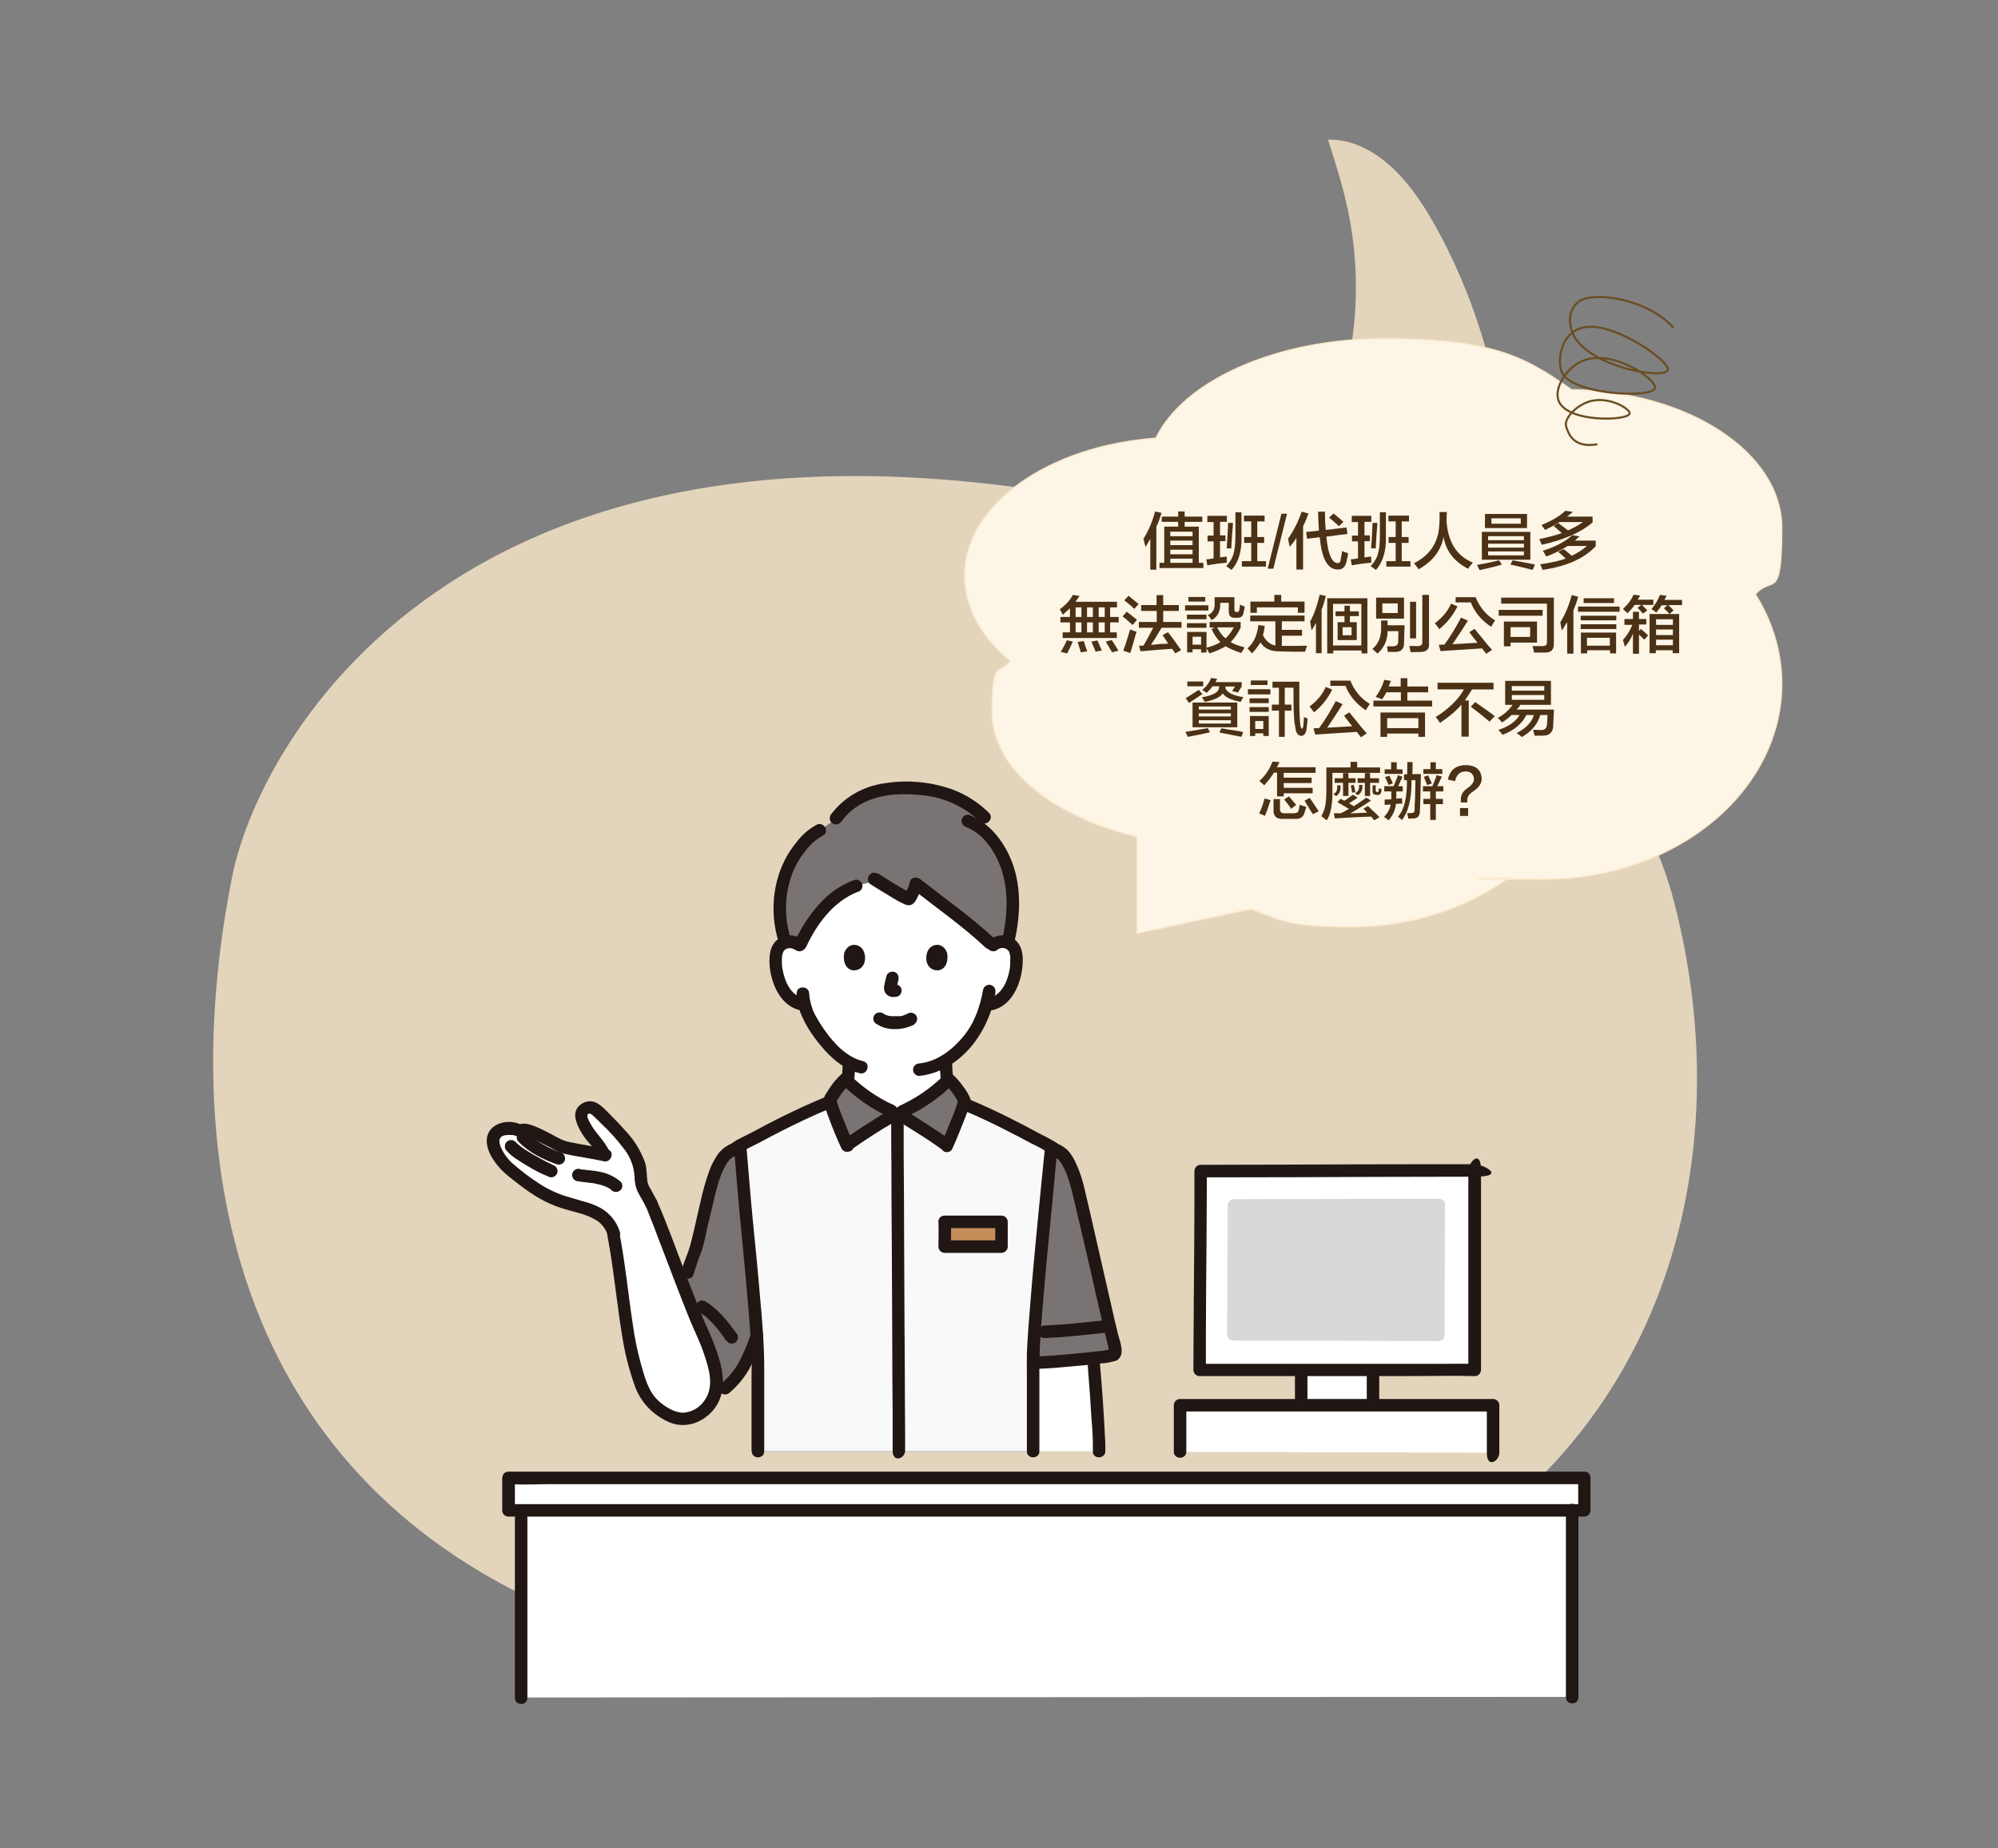 <?xml version="1.0" encoding="UTF-8"?>
<svg xmlns="http://www.w3.org/2000/svg" version="1.1" viewBox="0 0 960 888">
  <rect x="0" y="0" width="960" height="888" fill="#808080" stroke="none"/>
  <defs>
    <style>
      .cls-1 {
        fill: #f9f9fa;
      }

      .cls-2 {
        mix-blend-mode: multiply;
        opacity: .8;
      }

      .cls-3 {
        fill: #fbe8ca;
      }

      .cls-4 {
        isolation: isolate;
      }

      .cls-5 {
        fill: #d8d8d8;
      }

      .cls-6 {
        fill: #fdf5e6;
        stroke: #fbe8ca;
        stroke-miterlimit: 10;
        stroke-width: .6px;
      }

      .cls-7 {
        fill: none;
        stroke: #6a4e22;
        stroke-linecap: round;
        stroke-linejoin: round;
      }

      .cls-8 {
        fill: #fff;
      }

      .cls-9 {
        fill: #797473;
      }

      .cls-10 {
        fill: #9cbddc;
      }

      .cls-11 {
        fill: #4b3115;
      }

      .cls-12 {
        fill: #201614;
      }

      .cls-13 {
        fill: #c38e59;
      }
    </style>
  </defs>
  <!-- Generator: Adobe Illustrator 28.6.0, SVG Export Plug-In . SVG Version: 1.2.0 Build 709)  -->
  <g>
    <g id="_圖層_1" data-name="圖層_1">
      <g class="cls-4">
        <g id="_圖層_1-2" data-name="_圖層_1">
          <g class="cls-2">
            <path class="cls-3" d="M250.5,765.9c113.3,56.5,277.7,61.4,408.7,0,143.4-67.2,176.9-210.4,145.2-332.5-13.2-50.9-48.7-95.7-87.5-118.7,4.8-19.3,7.6-39.5,8.1-59.7,1.4-50.3-10.9-100.8-33.2-142.5-6.3-11.8-13.5-23.1-22.5-31.6s-20-14.2-31.2-13.8c3.5,11.1,7.1,22.2,9.5,33.7,8.5,39.8,3.1,84.8-16.9,117.2-10.4,16.9-24.9,29.8-40.9,36.8C234.8,159.5,125.7,350.6,111.6,420.9c-25,124.8-5.2,273.1,138.9,345h0Z"/>
          </g>
          <path class="cls-8" d="M755.4,815.4c0-4.1,0-82.4,0-89.9h6c0-4.1,0-8.7,0-15.7-7.4,0-519.6,0-516.9,0,0,7,0,11.5,0,15.6h5.9c0,2.3,0,3.8,0,3.8,0,7.1,0,82.2,0,86.3l505-.3h0Z"/>
          <path class="cls-8" d="M567,697.5v-22.3c19.3,0,136.6-.2,150.4-.2,0,1.3,0,17.8,0,22.9l-150.4-.4Z"/>
          <path class="cls-8" d="M659.7,658.9v16.3h-34.6v-16.5"/>
          <path class="cls-8" d="M576.8,562.6c0,14-.5,82.7-.5,95.6,23.6,0,131,0,132.2,0,0-15.8,0-87.5,0-95.9-8.7,0-130.9.3-131.7.3h0Z"/>
          <path class="cls-12" d="M705.5,562.3v13.5c0,15.2,0,30.3,0,45.5s0,24.6,0,36.9l3-3c-4.7-.1-9.4,0-14,0h-118.1l3,3c0-5.1,0-10.3,0-15.4,0-15.2.2-30.3.3-45.5,0-11.6.2-23.1.2-34.7l-3,3c5.2,0,10.4,0,15.5,0,22.6,0,45.2-.1,67.8-.2,16.1,0,32.2-.1,48.3-.1s3.9-6,0-6c-6.5,0-13.1,0-19.6,0-23.1,0-46.3.1-69.4.2-14.2,0-28.4.1-42.6.1-1.7,0-3,1.4-3,3,0,5.3,0,10.7,0,16,0,15.2-.2,30.5-.3,45.7,0,11.3-.2,22.5-.2,33.8,0,1.7,1.4,3,3,3h25.6c22.6,0,45.2,0,67.8,0s25.9-.3,38.8,0c1.7,0,3-1.4,3-3,0-5.8,0-11.5,0-17.3v-47c0-10.5,0-21.1,0-31.6s-6-3.9-6,0h0Z"/>
          <path class="cls-5" d="M694.4,578.9c0-1.7-1.3-3-3-3-15.7,0-83.4.2-98.5.2-1.7,0-3,1.3-3,3,0,11.9-.3,48.8-.3,61.9h0c0,1.7,1.3,3,3,3,18.8,0,83.7.2,98.5.3h0c1.7,0,3-1.3,3-3,0-13.2.2-50.8.2-62.4h0Z"/>
          <path class="cls-12" d="M247.4,815.7c0,3.9,6,3.9,6,0v-55.2c0-10.4,0-20.7,0-31.1,0-3.9-6-3.9-6,0,0,4.4,0,8.7,0,13.1v44.3c0,9.7,0,19.3,0,29h0Z"/>
          <path class="cls-12" d="M758.3,709.9c0,5.2,0,10.4,0,15.7l3-3H244.4l3,3c0-5.2,0-10.4,0-15.6,0-1.7-1.4-3-3-3h0v6c.3,0,.6,0,.8,0,6.6.4,13.3,0,19.9,0h480.6c5.2,0,10.4,0,15.6,0,3.9,0,3.9-6,0-6h-503.3c-4.6,0-9.1,0-13.7,0-3.9,0-3.9,6,0,6h0l-3-3c0,5.2,0,10.4,0,15.6,0,1.7,1.4,3,3,3h501.6c5.1,0,10.2,0,15.3,0,1.7,0,3-1.4,3-3,0-5.2,0-10.4,0-15.7,0-3.9-6-3.9-6,0h0Z"/>
          <path class="cls-12" d="M720.4,698c0-7.6,0-15.2,0-22.9,0-1.7-1.4-3-3-3-7.3,0-14.7,0-22,0-24.3,0-48.5,0-72.8,0-18.5,0-37,0-55.6,0-1.7,0-3,1.4-3,3v22.3c0,3.9,6,3.9,6,0v-22.3l-3,3c8.3,0,16.6,0,24.9,0,24.6,0,49.3,0,73.9,0,17.2,0,34.4,0,51.6,0l-3-3c0,7.6,0,15.2,0,22.9s6,3.9,6,0h0Z"/>
          <path class="cls-12" d="M659.7,655.9c-1.7,0-3,1.3-3,3v15.3c0,1.7,1.3,3,3,3s3-1.3,3-3v-15.3c0-1.7-1.3-3-3-3Z"/>
          <path class="cls-12" d="M625.2,655.7c-1.7,0-3,1.3-3,3v15.5c0,1.7,1.3,3,3,3s3-1.3,3-3v-15.5c0-1.7-1.3-3-3-3Z"/>
          <path class="cls-12" d="M752.4,815.4c0,3.9,6,3.9,6,0v-57.6c0-10.8,0-21.6,0-32.4,0-3.9-6-3.9-6,0,0,4.5,0,9,0,13.4v46.3c0,10.1,0,20.2,0,30.3h0Z"/>
          <path class="cls-8" d="M477.2,451.3c0,.9,0,1.8,0,2.8,1.5-1.3,3.5-1.9,5.5-1.6,2,.3,3.7,1.4,4.7,3.1.6,1.2.9,2.4,1,3.7.4,5.1-.6,10.2-2.8,14.7-1.1,2.3-2.6,4.3-4.6,6-1.6,1.3-3.5,2.1-5.4,2.5l-1.8.3c-1.7,6.4-4.8,12.4-9,17.6-2.9,3.6-6.4,6.7-10.3,9.1,0,3.9.4,7.8.8,11.7,1.5,3.3,3.8,6.2,6.6,8.5,6.7,5.5-2.9,20.5-30.6,20.5s-34-15.7-31-20.4c2.2-3.5,4.2-7.2,6.1-10.9l1.1-2.2c.2-2.2.3-4.5.3-6.4-10.4-6-18.5-19.7-20-23.8-.2-.8-.7-2.2-1.2-3.8h-.9c-2-.5-3.9-1.3-5.4-2.6-1.9-1.6-3.5-3.7-4.6-6-2.3-4.5-3.2-9.6-2.8-14.7,0-1.3.4-2.6,1-3.7,1-1.7,2.8-2.9,4.7-3.1,2-.3,4,.3,5.5,1.6,0,0-1.6-38.1,45.8-38.1s41.4,15.2,45.4,26.4c1,2.9,1.7,5.9,1.9,9h0Z"/>
          <path class="cls-9" d="M400.1,432.2c3.3-2.9,7.2-5.1,11.3-6.6l9.6-2.5c6.1,3.8,14.9,9.3,15.7,9,.6-.2,3.1-6.5,3.2-7.3,11.8,9.3,23.5,16.9,36.9,29.7,1.5-1.6,3.8-2.3,5.9-2,.5,0,1.1.2,1.6.5h0c3.6-14.9,2.7-27.4-.3-36.2-2.5-7.3-7.9-15.6-14.8-20l3.8-3.8c-11.7-11.8-27-14.5-40.4-14-14.2.4-24.3,5.2-31,14.4l-7.8,5.6c-5.4,2.5-13.1,11.5-16.1,20-4.4,12.2-3.9,25-.4,33.9.4-.1.8-.2,1.2-.3,2.1-.3,4.2.4,5.8,1.9,2.1-4.8,4.8-9.4,8-13.6,2.3-3.1,4.9-5.9,7.8-8.5h0Z"/>
          <path class="cls-12" d="M382,456.2c1.2,1.1,3.1,1.1,4.2,0,1.2-1.2,1.2-3.1,0-4.3-3.5-3.1-8.7-3.4-12.5-.6-3.9,2.9-4.2,8.1-3.9,12.6.7,8.8,5.4,19.7,15,21.5,1.6.4,3.2-.5,3.7-2.1.4-1.6-.5-3.2-2.1-3.7-6.4-1.1-9.3-8-10.4-13.8-.3-1.6-.4-3.2-.3-4.8-.1-1.4.2-2.8.8-4,0,0,0,0,0-.1,1.3-1.6,3.7-1.9,5.4-.6h0Z"/>
          <path class="cls-12" d="M382.7,477.3c.3,8,4.2,15.1,8.8,21.4,5.4,7.3,12.5,14.7,21.6,16.9,3.8.9,5.4-4.9,1.6-5.8-7.7-1.8-13.8-8.3-18.2-14.5-1.9-2.6-3.6-5.4-5.1-8.2-.2-.5-.5-1-.7-1.5.3.8,0,.2,0,0-.1-.4-.3-.8-.4-1.2-.8-2.3-1.4-4.7-1.5-7.1-.1-3.9-6.2-3.9-6,0h0Z"/>
          <path class="cls-12" d="M475.1,451.9c-1.2,1.2-1.2,3.1,0,4.3,1.2,1.1,3.1,1.1,4.2,0,.1,0,.2-.1.3-.2,1.8-1.1,4.1-.6,5.2,1.1.5,1.3.8,2.7.6,4.1,0,1.5,0,3.1-.3,4.6-1,5.8-4,12.6-10.4,13.8-1.6.5-2.5,2.1-2.1,3.7.5,1.6,2.1,2.5,3.7,2.1,9.7-1.7,14.3-12.7,15-21.5.4-4.5,0-9.7-3.9-12.6-3.8-2.8-9-2.5-12.5.6h0Z"/>
          <path class="cls-12" d="M478.2,476.9c.4-1.6-.5-3.2-2.1-3.7-1.6-.4-3.2.5-3.7,2.1-1.4,8.1-4.2,16.2-9.5,22.6-5.4,6.5-12.6,12.1-21.2,13-1.6,0-3,1.4-3,3,0,1.7,1.4,3,3,3,10.1-1.1,18.6-6.6,25.1-14.3,6-7.4,10-16.3,11.5-25.8h0Z"/>
          <path class="cls-12" d="M395.4,401.4c3.5-1.7.4-6.9-3-5.2-3.9,2.1-7.3,5.1-9.9,8.7-3.4,4.1-6,8.8-7.8,13.8-3.8,10.7-4,22.3-.8,33.1,1.2,3.7,7,2.1,5.8-1.6-2.9-9.6-2.7-19.8.5-29.2,1.5-4.4,3.8-8.5,6.7-12.1,2.3-3.1,5.2-5.7,8.5-7.5h0Z"/>
          <path class="cls-12" d="M465.8,391.5c-1.6-.4-3.2.5-3.7,2.1-.4,1.6.5,3.2,2.1,3.7,8.9,3.4,15,13.3,17.5,22.1,3,10.6,2.2,22-.3,32.5-.9,3.8,4.9,5.4,5.8,1.6,2.8-11.9,3.7-24.8,0-36.6-3.3-10.6-10.8-21.3-21.5-25.4h0Z"/>
          <path class="cls-12" d="M399.1,391.6c-.8,1.4-.4,3.3,1.1,4.1,1.4.8,3.2.3,4.1-1.1,2.9-3.9,6.7-7.1,11.1-9.2,8.6-4.2,19.1-4.4,28.4-3.3,10.2,1.1,19.8,5.6,27.1,12.7,2.8,2.7,7-1.5,4.3-4.3-4.9-4.8-10.7-8.6-17.2-11.1-10.5-3.8-21.9-4.9-33-3.1-10.3,1.4-19.7,6.8-25.9,15.2h0Z"/>
          <path class="cls-12" d="M421.4,419.7c-3.3-2-6.3,3.2-3,5.2,3.1,1.9,6.2,3.9,9.3,5.7,2.3,1.5,4.8,2.9,7.4,4,2.6,1,4.2-.5,5.3-2.7,1.1-2,2-4.2,2.5-6.5l-5,1.3c12,9.4,24.5,18.1,35.6,28.5,2.8,2.6,7.1-1.6,4.3-4.3-11.2-10.4-23.6-19.1-35.6-28.5-1.5-1.2-4.6-1.2-5,1.3-.4,1.6-1,3.2-1.8,4.7-.2.4-.4.7-.6,1.1,0,.1-.2.3-.2.4-.3,1.2,3-1.5,2.7-1.1-.1,0-.2,0-.3-.1.2.1.4.2,0,0s-.8-.4-1.1-.6c-4.9-2.6-9.6-5.7-14.4-8.7h0Z"/>
          <path class="cls-12" d="M412.2,428.5c1.6-.5,2.5-2.1,2.1-3.7-.5-1.6-2.1-2.5-3.7-2.1-3.2,1.2-6.3,2.8-9.2,4.7-3,2.1-5.7,4.6-8.1,7.3-4.6,5.2-8.4,11-11.2,17.3-.8,1.4-.3,3.2,1.1,4.1,1.4.8,3.3.4,4.1-1.1,5.2-11.2,13.1-21.9,24.9-26.6h0Z"/>
          <path class="cls-10" d="M535.1,651c-2.9,1.4-32.9,3.7-38.4,3.7h-.3v42.5h-132.3v-57.5l-.4,1.3c-1.8,5.6-4.1,11.1-7,16.2-2.4,3.6-5.2,6.9-8.5,9.7l-10-3.1-13.9-49.4,5.9-3.3c1.1-3.9,2.4-7.7,4-11.3,2.9-12.2,5.6-24,7.4-30.7,1.1-4.1,3.4-10.4,6.6-14.2,1.1-.9,2.2-1.6,3.4-2.3l1.6-.9c1.9-1.2,3.9-2.2,6-3.2,12.7-7.1,25.8-13.5,39.2-19.1,2-4.1,4.6-7.8,7.9-10.9,6.3,6.3,13.6,11.4,21.7,15.2.5.2,1,.5,1.1.9,0,.4,0,.9-.2,1.2h4.2c-.2-.4-.3-.8-.2-1.2.1-.5.6-.7,1.1-.9,8.1-3.7,15.4-8.8,21.7-15.2,3.6,3.5,6.5,7.7,8.6,12.3,12.3,5.3,24.2,11.2,35.9,17.7,2.5,1.1,4.9,2.5,7.1,4,1.2.7,2.4,1.5,3.4,2.3,3.2,3.8,5.5,10.1,6.6,14.2,1.8,6.7,7,30.1,9,38.2,1.3,5.2,6.2,28.3,8.6,37,.7,2.6,1.5,6.2.1,6.5"/>
          <path class="cls-1" d="M341,665.9l-18-51.4,7.3-3.3c1.1-3.9,2.4-7.7,4-11.3,2.9-12.2,5.6-24,7.4-30.7,1.1-4.1,3.4-10.4,6.6-14.2,1.1-.9,2.2-1.6,3.4-2.3l1.6-.9c1.9-1.2,3.9-2.2,6-3.2,12.7-7.1,25.8-13.5,39.2-19.1,2-4.1,4.6-7.8,7.9-10.9,6.3,6.3,13.6,11.4,21.7,15.2.5.2,1,.5,1.1.9h3.9c.1-.5.6-.7,1.1-.9,8.1-3.7,15.4-8.8,21.7-15.2,3.6,3.5,6.6,7.7,8.6,12.4,12.2,5.3,24.1,11.1,35.6,17.6,2.5,1.1,4.9,2.5,7.1,4,1.2.7,2.4,1.5,3.4,2.3,3.2,3.8,5.5,10.1,6.6,14.2,1.8,6.7,7,30.1,9,38.2,1.3,5.2,6.2,28.3,8.6,37,.7,2.6,1.5,6.2.1,6.5-2.9,1.4-32.9,3.7-38.4,3.7h-.3v42.5h-132.2v-46.7c-.2-3-.4-5.9-.5-8.9-1.8,5.4-4.1,10.6-6.8,15.6-2.4,3.6-5.2,6.9-8.5,9.7l-7.4-1.1h0Z"/>
          <path class="cls-9" d="M340.8,666.2l-18-52,7.5-3.1c1.1-3.9,2.4-7.7,4-11.3,2.9-12.2,5.6-24,7.4-30.7,1.1-4.1,3.4-10.4,6.6-14.2,1.1-.9,2.2-1.6,3.4-2.3l1.6-.9c.8-.5,1.6-1,2.4-1.4h0c0,.1,1.8,21.7,1.8,21.7.7,10.2,4.1,39.4,6.1,69.7-1.8,5.4-4.1,10.6-6.8,15.6-2.4,3.6-5.2,6.9-8.5,9.7l-7.6-.8h0Z"/>
          <path class="cls-9" d="M496.4,654.4v-3.9c1.9-33.3,6-67.3,6.7-78.5,0,0,1.9-19.1,2-20.6l2.2,1.2c1.2.7,2.3,1.5,3.4,2.3,3.2,3.8,5.5,10.1,6.6,14.2,1.8,6.7,7,30.1,9,38.2,1.3,5.2,6.2,28.3,8.6,37,.7,2.6,1.5,6.2.1,6.5-1.5.7-10.6,1.7-19.6,2.5-11.2,1-22.3,1.6-19,1h0Z"/>
          <path class="cls-8" d="M496.4,654.7h.3c3.7,0,18.6-1.1,28.7-2.2.5,6.2,3,39.2,2.8,44.7h-31.8v-42.5h0Z"/>
          <path class="cls-8" d="M312.9,578.1c4.9,11,19.9,52.6,25.1,63.5,2.7,6,4.8,12.2,6,18.7,1.7,8-2.1,16.1-9.4,19.9-5.9,3.1-10.8,1.6-16.1-1.8-9.9-6.2-11-14.4-14.2-25.1-3.2-10.8-6.3-43.6-9.6-60.7-1.7-5.7-5-7.7-7.9-9.6-5.3-2.2-10.7-4-16.2-5.4-4.6-1.4-9-3.5-13-6.2-3.7-2.3-8.8-6.4-12.2-9-5-3.8-13.6-15.6-5.1-19.5,2.4-.7,6.7-.9,8.7.4.7,0,2-.6,3.2-.3,4.4.9,9,3.8,13,5.7,2.1,1,3.7,2.3,6,2.8s14.6,2.7,18.9,3.6l-.3-.7c-1.8-4.5-7.3-8.9-9.5-14.2-1.2-2.8-2.2-5.4.5-7.3,2.5-1.7,4.5-.4,6.5,1.5,4.4,4.1,8.6,8.5,12.5,13,3.5,3.9,6,8.5,7.4,13.6.7,2.6,0,6.7,1.1,9.2.8,1.8,2.6,4.6,4,7.4,0,.2.2.4.3.5h0Z"/>
          <path class="cls-13" d="M453.8,599c3.4,0,22.7,0,27.3,0,0-2.4,0-9.9,0-11.9h-27.4c0,.4,0,8.6,0,11.9h0Z"/>
          <path class="cls-9" d="M429,535.8c.2-.4.3-.8.2-1.2-.1-.5-.6-.7-1.1-.9-8.1-3.7-15.4-8.8-21.7-15.2-3.1,3-5.6,6.4-7.6,10.2,2.5,7.4,5.3,14.6,8.5,21.7,2-2.5,21.4-14,21.7-14.6h0Z"/>
          <path class="cls-9" d="M433.2,535.8c-.2-.4-.3-.8-.2-1.2.1-.5.6-.7,1.1-.9,8.1-3.7,15.4-8.8,21.7-15.2,3.1,3,5.7,6.4,7.6,10.2-2.5,7.4-5.3,14.6-8.5,21.7-2-2.5-21.4-14-21.7-14.6h0Z"/>
          <path class="cls-12" d="M454.5,506.6c-1.7,0-3,1.4-3,3,0,3.3.3,6.5.6,9.8,0,.8.4,1.5.9,2.1,1.2,1.2,3.1,1.2,4.2,0,.6-.6.9-1.3.9-2.1-.4-3.2-.6-6.5-.6-9.8,0-1.7-1.4-3-3-3h0Z"/>
          <path class="cls-12" d="M407.9,507.6c-1.7,0-3,1.4-3,3,0,3-.3,5.9-.6,8.9,0,.8.3,1.6.9,2.1h0c1.2,1.2,3.1,1.2,4.2,0,.5-.6.9-1.3.9-2.1.4-3,.6-5.9.6-8.9,0-1.7-1.4-3-3-3h0Z"/>
          <path class="cls-12" d="M464,527.4c-1.6-.4-3.2.5-3.7,2.1-.4,1.6.5,3.2,2.1,3.7,7.6,3.2,15.1,6.7,22.4,10.5,3.6,1.8,7.1,3.7,10.7,5.6,3.6,1.7,7.1,3.6,10.5,5.9,1.4.8,3.3.3,4.1-1.1.8-1.4.3-3.2-1.1-4.1-3.3-2.5-7.4-4.2-11-6.2-3.5-1.9-7.1-3.8-10.7-5.6-7.6-3.9-15.4-7.5-23.3-10.8h0Z"/>
          <path class="cls-12" d="M398.4,532.7c1.6-.5,2.5-2.1,2.1-3.7-.5-1.6-2.1-2.5-3.7-2.1-8,3.3-15.9,7-23.7,10.9-3.7,1.9-7.4,3.8-11,5.8-3.7,2-7.8,3.6-11.2,6.2-1.4.9-1.9,2.7-1.1,4.1.9,1.4,2.7,1.9,4.1,1.1,3.3-2.5,7.5-4.2,11.2-6.2,3.5-1.9,7-3.7,10.5-5.5,7.5-3.8,15.1-7.4,22.8-10.6h0Z"/>
          <path class="cls-12" d="M353.2,555.2c3.4-1.9.3-7.1-3-5.2-2.1,1.1-4,2.7-5.4,4.7-1.6,2.4-3,5-4,7.8-1.8,5-3.2,10-4.3,15.2-1.7,6.9-3,13.8-4.9,20.7-1.1,4-3.1,7.9-4.1,12.1-.9,3.8,4.9,5.4,5.8,1.6,1.1-3.7,2.3-7.4,3.8-11,1-3.4,1.9-6.9,2.5-10.4.8-3.2,1.5-6.4,2.3-9.5,1.2-5,2.2-10.1,3.9-14.9.8-2.5,1.9-4.8,3.2-7.1,1-1.7,2.4-3.1,4.2-3.9h0Z"/>
          <path class="cls-12" d="M508.9,550c-3.4-1.9-6.4,3.3-3,5.2,1.5.7,2.8,1.8,3.7,3.2,1.3,2,2.3,4,3.1,6.2,1.1,3.1,2.1,6.4,2.8,9.6,2.9,12.2,5.8,24.5,8.6,36.7,1.5,6.5,2.9,13,4.4,19.4.8,3.4,1.6,6.8,2.4,10.1.3,1.4.7,2.8,1,4.1.2.9.5,1.8.7,2.8,0,.4,0,.9.2,1.3.3,1-.6.3.8-.4-3.5,1.7-.4,6.9,3,5.2,4.3-2.2,1.5-9,.6-12.4-1-3.9-1.9-7.9-2.8-11.9-2.9-12.8-5.9-25.6-8.8-38.5-1.6-6.9-3.1-13.8-4.8-20.7-.9-3.8-2.2-7.5-3.8-11-1-2.3-2.3-4.4-4-6.3-1.2-1.1-2.5-2-4-2.8h0Z"/>
          <path class="cls-12" d="M366.5,642.6c1.2-3.7-4.6-5.3-5.8-1.6-1.5,4.7-3.4,9.2-5.7,13.5-2.2,4-5.2,7.5-8.7,10.4-1.2,1.2-1.2,3.1,0,4.2,1.2,1.1,3.1,1.1,4.2,0,3.9-3.3,7.1-7.2,9.6-11.6,2.5-4.8,4.7-9.8,6.4-15h0Z"/>
          <path class="cls-12" d="M349,644c.9,1.4,2.7,1.9,4.1,1.1,1.4-.8,1.9-2.7,1.1-4.1-4.4-6-8.9-11.9-15.3-15.8-1.4-.8-3.3-.4-4.1,1.1-.8,1.4-.4,3.3,1.1,4.1.8.5,1.5,1,2.3,1.5,0,0,.6.5.3.2s.3.2.3.2c.3.2.6.5.9.8,1.2,1.1,2.4,2.2,3.5,3.5,1.1,1.2,2.1,2.5,3.1,3.8-.4-.6,0,0,.1.2l.4.5c.2.3.5.7.7,1,.5.7,1,1.4,1.5,2.1h0Z"/>
          <path class="cls-12" d="M297.6,591.7c-.7-3.8-6.5-2.2-5.8,1.6,3.3,17.3,4.7,35,7.8,52.4,1.2,6.5,2.9,13,5.1,19.2,2.7,8.4,9,15.1,17.2,18.5,9.1,3.7,19.4-1.5,23.5-10.2,4-8.7,1.1-18.3-2-26.7-2-5.4-4.4-10.2-6.5-15.3-2.6-6.5-5.1-13.1-7.7-19.7-4.5-11.7-8.6-23.5-13.7-34.9-.9-1.4-2.7-1.9-4.1-1.1-1.4.9-1.9,2.7-1.1,4.1.2.5.4,1,.6,1.4.3.6-.2-.4.1.2.1.2.2.5.3.8.5,1.3,1,2.5,1.5,3.8,1.2,3,2.4,6.1,3.5,9.1,2.8,7.2,5.5,14.5,8.3,21.7,2.3,6,4.6,11.9,7,17.8,2.1,5.1,4.6,10,6.4,15.3,2.5,7.3,5.5,16.1.5,23.1-2.3,3.4-6,5.6-10.1,5.9-4.3,0-8.7-2.8-11.8-5.5-5.5-5-7-12.3-9-19.2-1.5-5.7-2.7-11.5-3.5-17.4-2.3-14.9-3.7-30-6.6-44.9h0Z"/>
          <path class="cls-12" d="M310.3,579.6c1.7,3.5,6.9.4,5.2-3-.9-1.8-1.9-3.5-2.8-5.2-.7-1.1-1.3-2.3-1.6-3.6-.5-3.2-.2-6.2-1.2-9.4-2.1-5.7-5.3-10.9-9.5-15.3-2.3-2.6-4.7-5.1-7.2-7.6-2.2-2.2-4.6-5-7.6-6.1-3.2-1-6.7.4-8.4,3.2-1.6,2.7-.6,5.8.5,8.4,1.3,2.8,2.9,5.3,4.9,7.6,1.8,1.9,3.3,4,4.5,6.4.5,1.6,2.1,2.5,3.7,2.1,1.6-.5,2.5-2.1,2.1-3.7-2.2-5.3-6.9-9-9.5-14.1-.6-1.2-2.2-4-.3-4.3.9-.1,1.9,1,2.5,1.6,1,.9,2,1.9,3,2.9,4.2,3.9,8,8.2,11.5,12.8,2.9,3.8,4.5,8.3,4.8,13,0,2.4.4,4.8,1.4,7,1.2,2.5,2.8,4.8,4,7.4h0Z"/>
          <path class="cls-12" d="M290.1,557.9c3.8.8,5.4-5,1.6-5.8-6-1.3-12-2.2-18-3.4-3.8-.7-7.1-3-10.5-4.7-2.3-1.2-4.6-2.3-7-3.2-1.2-.5-2.5-.8-3.8-1-1.1,0-2.1.2-3.2.3l1.5.4c-6-3.4-16.2-1.1-16.8,6.8-.4,5.5,3.5,11,7.1,14.8,2.2,2.1,4.5,4,6.9,5.8,2.9,2.3,5.9,4.5,9.1,6.5,3.1,2,6.4,3.6,9.9,5,3.6,1.4,7.3,2.2,11,3.3,3.2.8,6.4,2.1,9.2,3.9,2.3,1.6,4,4,4.9,6.7,1.2,3.7,7,2.1,5.8-1.6-1.5-4.8-4.8-8.8-9.1-11.3-2.6-1.4-5.4-2.5-8.3-3.2-2.9-.9-5.9-1.7-8.8-2.6-4.9-1.6-9.4-3.8-13.6-6.7-4-2.6-7.7-5.5-11.3-8.6-2.7-2.3-4.8-5.2-6.2-8.5-1.1-3-.7-5.2,2.9-5.5,1.1-.1,2.1,0,3.2,0,1,.4,2.1.7,3.1.8,1.2-.2,2.4-.3,3.5,0,1.3.4,2.6.9,3.8,1.5,2.5,1.2,5,2.5,7.6,3.8,2,1.2,4.2,2.2,6.5,2.9,6.3,1.4,12.8,2.2,19.1,3.6h0Z"/>
          <path class="cls-12" d="M278.7,561.6c-1.6-.4-3.2.5-3.7,2.1-.4,1.6.5,3.3,2.1,3.7,1.7.3,3.5.5,5.2.7l1.3.2h.6c.5.1-.5,0,0,0,.7.1,1.5.2,2.2.4,1.5.3,3,.7,4.5,1.3.4.2-.4-.2,0,0,.2,0,.3.2.5.2.3.2.6.3,1,.5.4.2.7.5,1,.7-.3-.2,0,0,0,0s.3.2.4.4c1.2,1.1,3.1,1.1,4.3,0,1.2-1.2,1.2-3.1,0-4.2-2.8-2.3-6.1-3.9-9.6-4.6-1.8-.4-3.7-.6-5.5-.8-.8,0-1.6-.2-2.4-.3h-.7c-.5-.2.5,0,0,0-.4,0-.8-.1-1.2-.2h0Z"/>
          <path class="cls-12" d="M253.4,544.4c-1.2-1.2-3.1-1.2-4.2,0-1.2,1.2-1.2,3.1,0,4.2,5,5.1,11.9,8.5,18.5,10.8h0c1.6.4,3.3-.5,3.7-2.1s-.5-3.3-2.1-3.7c-.7-.3-1.5-.5-2.2-.8l-.5-.2c-.5-.2.3.1-.1,0-.4-.2-.7-.3-1.1-.5-1.5-.7-3-1.4-4.5-2.3-1.5-.8-3-1.8-4.4-2.8l-.4-.3c-.2-.1-.5-.3-.1,0-.3-.2-.6-.5-.9-.7-.6-.5-1.2-1-1.7-1.6h0Z"/>
          <path class="cls-12" d="M247.7,548.6c-1.2-1.2-3.1-1.2-4.3,0-1.1,1.2-1.1,3.1,0,4.2,1.3,1.5,2.8,2.7,4.4,3.8,1.9,1.3,3.9,2.5,5.9,3.7,3.3,2,6.8,3.8,10.4,5.2,1.6.4,3.2-.5,3.7-2.1.4-1.6-.5-3.2-2.1-3.7-.1,0-.2,0-.4-.2-.5-.2.8.3.2,0-.3-.1-.6-.2-.9-.4-.8-.4-1.5-.7-2.3-1.1-1.9-1-3.8-2-5.7-3.1-1.9-1.1-3.9-2.3-5.7-3.6-.4-.3-.8-.6-1.2-.9-.6-.4.5.4,0,0-.2-.2-.4-.3-.6-.5-.6-.5-1.1-1-1.6-1.6h0Z"/>
          <path class="cls-12" d="M536.6,653.5c1.4-.8,1.9-2.7,1.1-4.1-.9-1.4-2.7-1.9-4.1-1.1,1.2-.5,0,0-.4,0-.5.1-.9.2-1.4.3-1.7.3-2.3.4-3.8.5-3.8.5-7.7.8-11.5,1.2-6.5.6-13.1,1.3-19.7,1.3-3.9,0-3.9,6,0,6,6.9,0,13.8-.8,20.6-1.4,3.9-.3,7.8-.7,11.7-1.2,2.6-.1,5.2-.7,7.7-1.5h0Z"/>
          <path class="cls-12" d="M528.4,652.7c-.3-3.8-6.3-3.9-6,0,.2,2.3.4,4.6.5,6.9.6,7.2,1.1,14.3,1.5,21.5.5,5.3.8,10.7.7,16.1-.2,3.9,5.9,3.9,6,0,0-2.4,0-4.8-.2-7.2-.6-12.4-1.5-24.8-2.6-37.2h0Z"/>
          <path class="cls-12" d="M535.9,637.1c0-1.7-1.3-3-3-3-10.3,1-20.6,2.3-31,2.7-3.9.1-3.9,6.1,0,6,10.3-.3,20.7-1.7,31-2.7,1.7,0,3-1.4,3-3Z"/>
          <path class="cls-12" d="M434.2,535.6c0-3.9-6-3.9-6,0v1c0,7.5,0,15,.1,22.5,0,13,.1,26.1.2,39.2,0,14.6.2,29.3.2,43.9,0,12.3.1,24.5.2,36.8,0,6,0,11.9,0,17.9s6,3.9,6,0v-.8c0-7,0-13.9-.1-20.9,0-12.8-.1-25.6-.2-38.4,0-14.7-.2-29.3-.2-44,0-12.6-.1-25.1-.2-37.7,0-6.5,0-13,0-19.6h0Z"/>
          <path class="cls-12" d="M361.2,697.2c0,3.9,6,3.9,6,0v-39.4c0-11.9-1-23.8-2.1-35.7-1-12.3-2.3-24.7-3.5-37-1.1-11.5-2-23.1-3-34.7-.3-3.8-6.3-3.9-6,0l1.6,19.2c1.6,19.3,3.7,38.5,5.3,57.8.6,7.5,1.2,15,1.6,22.4.2,3.7,0,7.4,0,11v36.4h0Z"/>
          <path class="cls-12" d="M493.4,697.2c0,3.9,6,3.9,6,0v-39.2c0-11.8,1-23.5,2-35.2,1-12.2,2.2-24.5,3.4-36.7,1.1-11.6,2.2-23.2,3.3-34.8,0-1.7-1.4-3-3-3-1.6,0-3,1.4-3,3l-1.9,18.8c-1.9,19.3-3.8,38.6-5.3,57.9-.6,7.3-1.2,14.7-1.5,22.1-.1,3.6,0,7.3,0,10.9v36.2h0Z"/>
          <path class="cls-12" d="M453.8,590h27.4l-3-3c0,4,0,7.9,0,11.9l3-3c-9.1,0-18.2,0-27.3,0l3,3c0-4,.2-8,0-11.9,0-1.7-1.4-3-3-3s-3,1.3-3,3c.2,4,0,8,0,11.9,0,1.7,1.4,3,3,3,9.1,0,18.2,0,27.3,0,1.6,0,3-1.4,3-3,0-4,0-7.9,0-11.9,0-1.7-1.4-3-3-3h-27.4c-3.9,0-3.9,6,0,6Z"/>
          <path class="cls-12" d="M408.8,553c1.4-.9,1.9-2.7,1.1-4.1-1.6-3.4-2.8-6.4-4.2-10-1.5-3.6-2.9-7.2-4-11l-.3,2.3c1.8-3.6,4.2-6.8,7.1-9.6h-4.3c3.4,3.4,7.2,6.5,11.2,9.3,1.9,1.3,3.9,2.5,5.9,3.7,1,.6,2.1,1.1,3.1,1.6.5.2,1,.5,1.4.7.2.1.5.2.7.3.5.3.5.2,0-.2l-.4-1.5c0-.2.9-1.1.5-.8.8-.8.6-.4.4-.3-.3.2-.5.4-.8.5-.8.5-1.6,1-2.4,1.5-2.3,1.5-4.6,2.9-6.9,4.4-2.4,1.5-4.8,3-7.1,4.7-1.7,1-3.3,2.2-4.7,3.7-1.1,1.2-1.1,3.1,0,4.2,1.2,1.2,3.1,1.2,4.2,0,.3-.3.6-.6.9-.9.6-.6-.1,0,.3-.2.3-.2.6-.5,1-.7,1.5-1,2.9-2,4.4-3,3-2,6.1-3.9,9.1-5.8,2.1-1.1,4-2.4,5.8-3.9.2-.2.4-.4.5-.6,1.3-2,.8-4.7-1.2-6-1.1-.8-2.5-1.2-3.8-1.9-1.3-.7-2.6-1.4-3.8-2.1-5.2-3.1-10-6.8-14.2-11-1.2-1.2-3.1-1.2-4.3,0-1.8,1.7-3.5,3.6-4.9,5.7-.6.9-1.2,1.8-1.8,2.8-.8,1-1.3,2.2-1.7,3.5,0,1.3.3,2.5.8,3.7.5,1.3.9,2.6,1.4,3.9,2,5.4,4.1,10.8,6.6,16,.9,1.4,2.7,1.9,4.1,1.1h0Z"/>
          <path class="cls-12" d="M453.4,553.1c1.4.8,3.3.3,4.1-1.1,2.4-5.2,4.5-10.6,6.6-16,.5-1.3,1-2.6,1.4-3.9.6-1.3.9-2.7.8-4.1-.8-2.1-2-4.1-3.4-5.9-1.5-2.1-3.1-4-4.9-5.7-1.2-1.1-3.1-1.1-4.3,0-4.8,4.8-10.4,9-16.4,12.3-1.3.7-2.7,1.4-4.1,2.1-1.2.4-2.2,1.2-2.9,2.3-.9,2-.2,4.4,1.7,5.6,2,1.4,4.1,2.7,6.2,4,3.1,1.9,6.2,3.9,9.2,5.9,1.2.8,2.5,1.7,3.7,2.6.2.2.9.7.4.2.2.2.4.3.6.5.3.2.5.5.8.7,1.2,1.2,3.1,1.2,4.2,0,1.1-1.2,1.1-3.1,0-4.2-1.4-1.4-3-2.7-4.7-3.7-2.3-1.6-4.7-3.1-7.1-4.7-2.3-1.5-4.6-2.9-6.9-4.4-.8-.5-1.6-1-2.5-1.6-.2-.2-.5-.3-.7-.5-.4-.2.3.2.4.3-.4-.4.5.6.5.8l-.4,1.5c-.4.4-.4.4,0,.2.3-.1.6-.3,1-.4.5-.2,1-.5,1.4-.7,1-.5,1.9-1,2.9-1.5,2-1.1,4-2.4,5.9-3.7,4-2.7,7.8-5.8,11.2-9.3h-4.3c2.9,2.8,5.3,6,7.1,9.6l-.3-2.3c-1.1,3.7-2.4,7.4-4,11-1.4,3.6-2.6,6.6-4.2,10-.8,1.4-.3,3.3,1.1,4.1h0Z"/>
          <path class="cls-12" d="M439.2,492.1s0,0,0,0c1.4-.9,1.9-2.7,1.1-4.1-.9-1.4-2.7-1.9-4.1-1.1-.3.2-.7.3-1,.5-.6.3.7-.2,0,0-.3,0-.5.2-.8.3-.6.3-1.3.4-2,.5.4,0,.5,0,.2,0h-.4c-.2,0-.4,0-.6,0-.5,0-.9,0-1.4,0s-1,0-1.5,0c-.2,0-.4,0-.6,0-.7,0,0-.1,0,0-.4-.1-.8-.2-1.1-.2-.3,0-.7-.2-1-.3-.3,0-.5-.2-.8-.3.9.3.2,0,0,0-.3-.2-1.5-1-.4-.2-1.2-1.1-3.1-1.1-4.3,0-1.2,1.2-1.2,3.1,0,4.3,2.8,2,6.1,3,9.5,2.9,3.2,0,6.4-.7,9.3-2.2h0Z"/>
          <path class="cls-12" d="M431.7,470.6c.2-.8,0-1.6-.3-2.3-.4-.7-1-1.2-1.8-1.4h0c-1.6-.4-3.3.5-3.7,2.1-.4,1.4-.7,2.9-1,4.3-.2.8-.2,1.7,0,2.6.3,1.1,1,2,2,2.5.8.4,1.6.6,2.5.6.6,0,1.1-.2,1.6-.2.8-.2,1.4-.7,1.8-1.4h0c.8-1.4.4-3.3-1.1-4.1-.3-.2-.7-.3-1.1-.4-.4,0-.8,0-1.2,0-.2,0-.4,0-.6.1h.8c-.2,0-.4,0-.6-.1h.8c-.2,0-.4,0-.6,0l.7.3c-.1,0-.2-.1-.4-.2l.6.5c0,0-.1,0-.1-.1l.5.6c0,0,0-.1-.1-.2l.3.7c0,0,0-.2,0-.3v.8c0-.2,0-.4.1-.6v.8c.1-1.5.5-3,.9-4.5h0Z"/>
          <path class="cls-12" d="M446.2,456.1c-2.1,3.2-1.7,10,4.4,10.1,4.7-.5,5.1-6.1,4.4-8.6-2.1-5.2-7.1-4.1-8.8-1.5h0Z"/>
          <path class="cls-12" d="M414.5,456.1c2.1,3.2,1.7,10-4.4,10.1-4.7-.5-5.1-6.1-4.4-8.6,2.1-5.2,7.1-4.1,8.8-1.5h0Z"/>
          <g>
            <path class="cls-6" d="M463.5,276.5c0-34.1,40.2-62.2,91.9-66,13.2-27.5,57.6-47.8,110.2-47.8s68.4,9.6,89.4,24.5c56.1.8,101.1,30.2,101.1,66.4s-4.6,22.4-12.7,31.9c8.1,12.9,12.7,27.5,12.7,43,0,51.9-51.2,93.9-114.3,93.9s-11.2-.4-16.6-1c-20.2,14.9-46.9,23.9-76.2,23.9s-33.3-3.1-47.9-8.6l-54.8,11.7v-46.4c-40.9-9.9-69.6-32.9-69.6-59.7s3.1-17.2,8.7-24.8c-13.7-11.3-21.9-25.4-21.9-40.8h0Z"/>
            <path class="cls-7" d="M803.8,157.1c-13.3-14.1-38.6-17.1-45.1-12.3-4.4,3.3-5.1,8.4-3.7,13.5,4.8,17.3,43.8,24.3,46.3,19.6,2-3.6-24.1-22.5-39-20.8-11.4,1.2-14.1,14-12.2,20.8,3.3,11.9,43.7,13.6,45.1,8.6,1.2-4.1-21.8-20.4-36.5-12.3-6.7,3.7-12.1,12.6-9.8,18.4,4.2,10.6,33.3,9.6,34.1,6.1.5-2.1-9.4-8.2-18.3-6.1-7,1.6-13.4,8.4-12.2,12.3,1.2,3.8,3.6,10.3,14.6,8.6"/>
          </g>
          <g class="cls-4">
            <g class="cls-4">
              <path class="cls-11" d="M552.7,273.7v-14.8c-.7,1.3-1.5,2.5-2.3,3.9,0-.4-.2-1-.5-1.8-.2-1-.3-1.7-.5-2.1,2.5-4.1,4.4-8.5,5.6-13.2l3.1.7c-.7,2.3-1.5,4.6-2.5,6.7v20.6h-2.9ZM558.2,250.7v-2.5h7.9v-2.5h3.1v2.5h8.5v2.5h-8.5v2.3h6.8v17.4h2.2v2.5h-21.1v-2.5h2.3v-17.4h6.7v-2.3h-7.9ZM562.3,255.4v2.2h10.7v-2.2h-10.7ZM562.3,259.7v2.2h10.7v-2.2h-10.7ZM562.3,264.1v2.2h10.7v-2.2h-10.7ZM562.3,268.4v2h10.7v-2h-10.7Z"/>
              <path class="cls-11" d="M580.1,250.7v-2.9h9.4v2.9h-3.3v6.5h2.6v2.8h-2.6v7.8c.4,0,.9-.2,1.6-.2.8-.2,1.3-.2,1.6-.2,0,1,0,2,.1,2.9-2.4.2-5.6.6-9.4,1.3l-.5-2.9c1.2,0,2.3-.2,3.5-.5v-8.1h-2.9v-2.8h2.9v-6.5h-3.2ZM591.8,273.9c-.9-.7-1.7-1.3-2.6-1.9,1.8-2,3-4,3.5-6,.6-2,.9-4.8.9-8.5v-11.4h2.9v11.5c.2,7.2-1.4,12.6-4.8,16.2ZM591.7,263.5c-.8,0-1.6-.1-2.3-.1.3-3.6.5-7.7.7-12.2h2.3c0,1.3-.2,3.1-.4,5.4-.2,3.1-.3,5.4-.4,6.9ZM597.7,250.5v-2.8h9.9v2.8h-3.5v7.5h3.3v2.8h-3.3v8.8h4.2v2.6h-11.6v-2.6h4.5v-8.8h-3.4v-2.8h3.4v-7.5h-3.4Z"/>
              <path class="cls-11" d="M609.1,273.2l6.6-26.4h2.7l-6.6,26.4h-2.7Z"/>
              <path class="cls-11" d="M622.9,273.7v-15.3c-.9,1.5-2,2.9-3.2,4.3-.3-1.3-.6-2.6-.8-3.9,2.8-4.1,5-8.4,6.5-13l3.3.9c-.8,2.1-1.6,4.2-2.6,6.1v20.8h-3.2ZM628,258.8l-.4-3.2,6.1-.7c0-.7,0-1.9-.2-3.5,0-2.4-.2-4.3-.2-5.6h3.3c0,3.1.1,6,.4,8.8l10-1.2.4,3.1-10.1,1.3c.4,4.4,1.1,7.7,2.2,10,.9,1.8,2,2.7,3.1,2.7s1.5-.6,1.6-1.9c0-.2,0-.4.1-.6.3-1.6.5-2.7.6-3.3.2,0,.5.2.9.4.9.3,1.5.5,1.9.7,0,1-.4,2.4-.8,4.2-.6,2.5-2,3.7-4.1,3.6-2.6,0-4.6-1.4-6-4.2-1.3-2.4-2.2-6.2-2.7-11.3l-6,.7ZM643.3,252.8c0,0-.2-.2-.5-.5-1.7-1.6-3.1-2.8-4.2-3.6l2.1-2c2.1,1.6,3.7,3,4.8,4l-2.2,2.1Z"/>
              <path class="cls-11" d="M649.5,250.7v-2.9h9.4v2.9h-3.3v6.5h2.6v2.8h-2.6v7.8c.4,0,.9-.2,1.6-.2.8-.2,1.3-.2,1.6-.2,0,1,0,2,.1,2.9-2.4.2-5.6.6-9.4,1.3l-.5-2.9c1.2,0,2.3-.2,3.5-.5v-8.1h-2.9v-2.8h2.9v-6.5h-3.2ZM661.2,273.9c-.9-.7-1.7-1.3-2.6-1.9,1.8-2,3-4,3.5-6,.6-2,.9-4.8.9-8.5v-11.4h2.9v11.5c.2,7.2-1.5,12.6-4.8,16.2ZM661.1,263.5c-.8,0-1.6-.1-2.3-.1.3-3.6.5-7.7.7-12.2h2.3c0,1.3-.2,3.1-.4,5.4-.2,3.1-.3,5.4-.4,6.9ZM667.1,250.5v-2.8h9.9v2.8h-3.5v7.5h3.3v2.8h-3.3v8.8h4.2v2.6h-11.6v-2.6h4.5v-8.8h-3.4v-2.8h3.4v-7.5h-3.4Z"/>
              <path class="cls-11" d="M705.3,273.2c-6.7-3.5-10.6-8.6-11.7-15.3-1.2,6.6-5.2,11.8-12,15.6-.6-1-1.4-2-2.2-2.9,7.5-3.8,11.5-9.7,12.1-17.6.2-1.9.2-4.2.2-7h3.5c0,.2-.1.9-.1,2.1,0,.9-.1,1.6-.1,2.1.7,10.2,4.9,16.9,12.7,20.1-1,1.1-1.8,2.1-2.3,2.9Z"/>
              <path class="cls-11" d="M710.9,273.9c-.5-1.1-.9-1.9-1.2-2.5,3.9-.7,7.4-1.4,10.6-2.2l1.3,2c-2.4.8-6,1.7-10.7,2.7ZM712,268.9v-13.4h23.3v13.4h-23.3ZM713.5,253.7v-6.8h20.2v6.8h-20.2ZM715,257.6v1.9h17.2v-1.9h-17.2ZM715,261.2v1.9h17.2v-1.9h-17.2ZM715,264.9v1.9h17.2v-1.9h-17.2ZM716.6,249v2.6h14.1v-2.6h-14.1ZM736.4,273.8c-3.5-.9-7.1-1.8-10.7-2.6l1.1-2c4.5.8,8,1.4,10.7,2l-1.1,2.6Z"/>
              <path class="cls-11" d="M742.4,254.7c0-.2-.2-.4-.5-.7-.5-.8-.9-1.4-1.2-1.8,4.9-2,8.7-4.2,11.4-6.8l3.6.5c-.9.9-1.9,1.6-2.8,2.3h12.3v2.8c-5.8,4.9-13.9,8.4-24.4,10.7,0-.2-.2-.4-.4-.7,0-.4-.4-1.1-.8-2,4.2-.9,7.8-1.8,10.8-2.9-1.5-1.4-2.8-2.5-3.9-3.4l2.3-1.4c.3.2.8.6,1.5,1.2,1.3.9,2.3,1.7,3.1,2.3l-.4.2c2.8-1.2,5.4-2.6,7.6-4.2h-11.3c-1.6,1.1-4,2.4-7.2,3.9ZM742.9,267.3c-.8-1.4-1.3-2.3-1.6-2.7,6-1.9,10.8-4.4,14.2-7.5l3.5.6c-.9.7-1.6,1.4-2.3,2h10v2.7c-5.6,6-14.1,9.7-25.6,11.4-.2-.9-.6-1.8-1.1-2.7,5.5-.8,9.6-1.7,12.3-2.8-.4-.4-1-.9-1.8-1.6-.8-.7-1.4-1.3-1.8-1.6l2.6-1.3c.5.4,1.1.9,2,1.6.9.7,1.5,1.3,1.9,1.6,2.7-1.3,5.1-2.8,7.3-4.7h-9.3c-3.1,2-6.6,3.7-10.3,5.1Z"/>
            </g>
            <g class="cls-4">
              <path class="cls-11" d="M510.7,295.3c-.2-.2-.4-.7-.7-1.3-.4-.6-.7-1.1-.8-1.3,2.8-2,4.9-4.3,6.3-6.9l3.2.5c0,.2-.2.3-.4.5-.4.7-.9,1.5-1.6,2.3h20v2.7h-3.3v4.6h4.1v2.6h-4.1v4.8h3.2v2.7h-26v-2.7h3.5v-4.8h-4.6v-2.6h4.6v-4.2c-.5.5-1.4,1.3-2.5,2.3-.4.4-.7.7-.9.8ZM512.8,313.9l-3.1-.7c1.3-2.3,2.3-4.2,2.9-5.6l2.9.6c-.9,2.1-1.9,4-2.8,5.8ZM516.8,291.8v4.6h2.8v-4.6h-2.8ZM516.8,299v4.8h2.8v-4.8h-2.8ZM519.3,313.3c-.5-1.6-1-3.3-1.5-4.9l2.9-.4c.2.4.4,1,.6,1.8.2.5.6,1.6,1.1,3.1l-3.1.5ZM522.3,291.8v4.6h2.8v-4.6h-2.8ZM522.3,299v4.8h2.8v-4.8h-2.8ZM526.4,313.1c-.3-.9-.8-2.1-1.4-3.4-.2-.6-.4-1.1-.6-1.5l2.9-.5,2.1,4.8-3.1.6ZM527.9,291.8v4.6h2.9v-4.6h-2.9ZM527.9,299v4.8h2.9v-4.8h-2.9ZM534.3,313.3c-.5-.9-1.2-2-2.1-3.5-.4-.7-.7-1.3-.9-1.6l2.9-.7c1.3,2,2.3,3.6,3.2,5.1l-3.1.8Z"/>
              <path class="cls-11" d="M544.1,300.2c-.7-.7-2-1.8-3.8-3.4-.5-.3-.8-.5-.9-.7l2-2.2c1.6,1.2,3.2,2.5,4.9,3.9l-2.2,2.5ZM543,313.7l-3.3-1.1c.8-2,1.9-5.4,3.3-10.2,1.1.5,2.1.8,3.1,1.1-.3.9-.9,2.8-1.6,5.5-.6,2-1.1,3.6-1.4,4.7ZM545,292.5c-.4-.3-.9-.8-1.6-1.5-1.4-1.2-2.5-2-3.2-2.6l2.1-2.2c.4.4,1.1,1,2.1,1.8,1.3,1.1,2.2,1.8,2.7,2.2l-2.1,2.3ZM548.3,293.5v-2.8h7.4v-4.8h3.2v4.8h7.5v2.8h-7.5v5.3h8.8v2.8h-9.6c-2.2,3.8-3.9,6.5-5.1,8.2.9,0,2.3-.2,4.2-.4,1.8,0,3.2-.2,4.1-.2l-2.7-4.1,2.6-1.4c1.3,1.6,3.2,4.2,5.8,7.9.2.3.4.5.5.7l-2.8,1.6-1.5-2.2c-3.7.2-8.7.6-15.2,1.2l-.7-2.7h2.1c1.3-2.2,2.9-5.1,4.7-8.6h-6.9v-2.8h8.6v-5.3h-7.4Z"/>
              <path class="cls-11" d="M569.4,293.3v-2.5h11.2v2.5h-11.2ZM570.3,297.5v-2.2h9.4v2.2h-9.4ZM570.3,301.6v-2.2h9.4v2.2h-9.4ZM581.1,313.9c-.2-.3-.5-.9-.9-1.6-.2-.4-.4-.7-.5-.8v2h-2.6v-1.6h-4.1v1.5h-2.6v-9.8h9.3v7.5c2.5-.5,4.7-1.4,6.7-2.6-1.6-1.5-3-3.6-4.3-6.3l1.6-.7h-2.5v-2.7h14.9v2.8c-1.5,2.9-3.1,5.2-4.8,6.9,1.7,1,4,1.8,6.7,2.5-.2.2-.4.7-.7,1.3-.5.7-.8,1.2-.9,1.4-3.1-1-5.6-2.1-7.5-3.2-2.3,1.3-4.9,2.5-7.8,3.4ZM571,289v-2.2h8.1v2.2h-8.1ZM573,305.9v3.8h4.1v-3.8h-4.1ZM582.1,298c-.3-.8-.9-1.6-1.8-2.5,2.4-.9,3.5-2.9,3.3-5.8v-2.8h9.5v5.6c0,1.1.3,1.6,1.1,1.5h.4c.5,0,.9-.4.9-1.3.2-.9.3-1.7.2-2.3.5.3,1.2.6,2.1.9,0,0,.2.1.2.1v.4c0,.5-.2,1.4-.5,2.5-.2,1.7-1.2,2.5-2.8,2.5h-1.5c-2,0-2.9-1.1-2.8-3.4v-3.8h-4.1c.2,4-1.2,6.8-4.2,8.3ZM592.8,301.4h-8c1.1,2.1,2.4,3.9,4,5.3,1.6-1.4,2.9-3.2,4-5.3Z"/>
              <path class="cls-11" d="M600.7,298.5v-2.8h26.1v2.8h-10.9v4.1h9.7v2.8h-9.7v4.9c5,0,9,0,12.1-.1-.3.9-.6,1.8-.9,2.9-4.2,0-8.5,0-12.8-.2-4,0-6.9-1.5-8.7-4.3-.9,1.6-2.3,3.4-4,5.3-.2-.2-.6-.6-1.1-1.2-.5-.5-.8-.9-1.1-1.2,3-2.7,4.7-6.4,5.2-11.2l3.1.4c-.2,1.6-.5,3.1-.9,4.5,1.5,2.8,3.5,4.5,6,4.9v-11.6h-12ZM623.6,294.4v-2.6h-19.7v2.6h-3.1v-5.4h11.5v-3.2h3.3v3.2h11.2v5.4h-3.2Z"/>
              <path class="cls-11" d="M632.3,313.9v-14.6c-.2.2-.4.6-.7,1.2-.6,1.1-1.1,1.9-1.4,2.3,0-.2-.2-.6-.2-1.1-.2-1.4-.4-2.4-.5-3.1,1.9-3.4,3.4-7.8,4.6-12.9l2.9.6c-.5,2.2-1.1,4.4-2,6.6v20.9h-2.7ZM637.7,313.9v-26.5h19.3v26.5h-2.8v-1.4h-13.6v1.4h-2.8ZM640.5,290.1v20h13.6v-20h-13.6ZM641.7,296v-2.3h4.3v-2.7h2.6v2.7h4.3v2.3h-4.3v2.9h3.3v8.6h-9.2v-8.6h3.3v-2.9h-4.3ZM645.1,301.3v3.9h4.3v-3.9h-4.3Z"/>
              <path class="cls-11" d="M661.8,313.9c-.2-.2-.4-.4-.8-.7-.6-.6-1.2-1.1-1.6-1.4,2.7-2.3,4.1-5.4,4.2-9.4v-4.3h3.1v2.3h8.2c0,.9-.2,2.6-.2,4.9,0,1.7-.1,3-.1,3.8,0,2.7-1.4,4.1-4.2,4.1h-3.6c0-.3-.2-.9-.2-1.8-.2-.5-.2-.8-.2-.9h2.9c1.6,0,2.5-.7,2.5-2.2,0-1.2.1-2.9.1-5.1h-5.2c0,4.3-1.6,7.9-4.7,10.7ZM661.2,297.2v-10.1h13.4v10.1h-13.4ZM664.2,289.9v4.6h7.4v-4.6h-7.4ZM677.8,313.4c-.2-1-.4-2-.6-3.1,1.3,0,2.6.1,4,.1s2.4-.7,2.2-2v-22.6h3.2v23.5c.2,2.6-1.2,3.9-4.1,3.9-1.4,0-3,.1-4.7.1ZM677.5,306.7v-17.6h2.9v17.6h-2.9Z"/>
              <path class="cls-11" d="M691.5,302.2c-.2-.4-.7-1-1.4-1.9-.3-.4-.5-.7-.7-.9,3.7-2.7,6.3-5.9,7.8-9.4l3.1,1.3c-2.2,4.4-5.1,8-8.7,10.9ZM692.1,312.6l-.8-2.8c.3,0,.8,0,1.4-.1h1.3c3.1-4.2,5.7-8.6,8-13l3.3,1.5c-2.2,3.5-4.7,7.3-7.4,11.3l12-.7c-.5-.7-1.3-1.7-2.3-2.9-.7-1-1.3-1.8-1.6-2.2l2.5-1.6c1.4,1.7,3.6,4.4,6.6,8.1.8.9,1.4,1.5,1.8,2l-2.8,1.9-2-2.6c-3,.2-7.6.5-13.9.9-2.6.2-4.5.3-5.9.4ZM716.4,301.1c-4.6-3.1-7.9-7-9.7-11.7h-7.3v-2.5h9.6c2,4.9,5.1,8.6,9.4,11.2,0,0-.2.2-.4.5-.7,1.2-1.3,2-1.6,2.6Z"/>
              <path class="cls-11" d="M720.1,295.8v-2.8h21.1v2.8h-21.1ZM737,313.5c0-1-.3-2-.7-3.1h4.7c1.6,0,2.4-.6,2.3-2v-18.4h-22v-2.9h25.3v22.2c0,2.8-1.3,4.2-4.1,4.2h-5.5ZM722.6,310.5v-11.9h15.9v10.1h-12.7v1.8h-3.2ZM735.2,306v-4.7h-9.4v4.7h9.4Z"/>
              <path class="cls-11" d="M753,313.9v-14.9c-.2.2-.4.4-.6.8-.8,1.4-1.5,2.4-2,3.1-.2-1.3-.5-2.6-.7-4,2.3-3.6,4.1-7.9,5.5-13l3.1.8c-.6,2.2-1.4,4.3-2.3,6.5v20.8h-2.9ZM758.2,293.9v-2.5h20v2.5h-20ZM759.5,298v-2.2h17.1v2.2h-17.1ZM759.5,302.2v-2.3h17.1v2.3h-17.1ZM759.6,313.9v-10h16.9v10h-2.9v-1.5h-11v1.5h-2.9ZM760.9,289.7v-2.3h14.6v2.3h-14.6ZM762.5,306.4v3.8h11v-3.8h-11Z"/>
              <path class="cls-11" d="M781.9,294.5c-.5-.5-1.3-1.1-2.1-2,2.3-2,4-4.3,5.1-6.8l3.1.4c-.3.7-.7,1.4-1.1,2h7.5v2.5h-5.5c.4.4,1,1,1.8,1.8.4.4.7.7.8.8l-2.1,1.6c-.2-.2-.4-.4-.6-.7-.8-.9-1.4-1.6-2-2.1l1.8-1.4h-3.2c-.9,1.4-2.1,2.7-3.4,4ZM780.5,300v-2.6h4.1v-3.5h2.9v3.5h3.5v2.6h-3.5v3.1l.9-.9c.2,0,.4.2.6.5,1.3,1,2.2,1.9,2.9,2.6l-1.9,2c-.2-.2-.5-.5-.9-.9-.7-.7-1.3-1.3-1.6-1.6v9.3h-2.9v-9.7c-1,2.6-2.3,4.7-3.9,6.3-.4-1.5-.7-2.6-.9-3.3,2-2.1,3.4-4.5,4.5-7.2h-3.8ZM792.6,313.8v-18.8h14.2v18.8h-3.1v-1.4h-8.1v1.4h-3.1ZM795.7,294.2c-.7-.6-1.5-1.2-2.2-1.6,1.7-2,3.1-4.3,4.1-6.8l3.1.4c0,.2-.2.4-.4.8-.2.5-.4.9-.6,1.2h8.5v2.5h-6.7.1c1.1,1.1,1.9,1.8,2.5,2.5l-1.9,1.8c-.6-.7-1.5-1.6-2.7-2.8l1.6-1.4h-2.8c-.5,1-1.4,2.2-2.6,3.6ZM795.7,297.5v2.7h8.1v-2.7h-8.1ZM795.7,302.4v2.7h8.1v-2.7h-8.1ZM795.7,307.3v2.7h8.1v-2.7h-8.1Z"/>
            </g>
            <g class="cls-4">
              <path class="cls-11" d="M571.3,337.7l-1.6-2.3c1-.6,2.5-1.5,4.3-2.7.9-.5,1.5-1,2-1.3.6.8,1.2,1.5,1.8,2l-6.5,4.3ZM570.7,354.1c0-.2-.2-.6-.5-1.2-.3-.5-.5-1-.6-1.3,1.8-.3,4.4-.7,7.9-1.3,1.3-.2,2.2-.4,2.8-.5l1.1,2c-3.9.9-7.5,1.6-10.7,2.2ZM570.5,329.7v-2.3h7.6v2.3h-7.6ZM573,349.4v-11.9h21.5v11.9h-21.5ZM576,339.4v1.5h15.4v-1.5h-15.4ZM576,342.7v1.5h15.4v-1.5h-15.4ZM576,346v1.6h15.4v-1.6h-15.4ZM580,333c-.2-.2-.6-.4-1.2-.8-.5-.3-.9-.5-1.2-.7,2-1.6,3.5-3.6,4.3-5.8l2.9.4-.8,1.6h12.6v2.1l-1.8,2.9-2.8-.7,1.4-2.2h-4.6v.8c.8,2.1,3.7,3.6,8.6,4.3-.5.9-.9,1.6-1.3,2.3-4.5-.9-7.4-2.2-8.6-4.1-1.1,1.8-4,3.2-8.6,4.1l-1.4-2.2c5-.9,7.7-2.2,8.1-4.1.2-.3.2-.7.2-1.2h-3.2c-.5.8-1.5,1.8-2.8,3.2ZM596.6,354c-3.1-.6-6.6-1.3-10.7-2.1l.9-2c.6,0,1.6.2,2.9.5,3.5.5,6.1.9,7.6,1.3l-.8,2.3Z"/>
              <path class="cls-11" d="M599.6,333.6v-2.5h10.8v2.5h-10.8ZM600.4,337.8v-2.3h9.2v2.3h-9.2ZM600.4,342v-2.3h9.2v2.3h-9.2ZM600.6,353.6v-9.6h9v9.6h-2.6v-1.3h-3.9v1.3h-2.6ZM601,329.1v-2.2h8v2.2h-8ZM603.1,346.4v3.8h3.9v-3.8h-3.9ZM625.2,353.5c-1.6,0-2.6-1.5-2.9-4.5-.5-2.1-.8-6.5-.8-13v-5.6h-4.2v8.1h3.2v2.9h-3.2v12.6h-2.8v-12.6h-3.4v-2.9h3.4v-8.1h-3.1v-2.9h12.9v8.5c0,6.4.2,10.8.6,13,.2.7.5,1.1.7,1.1s.4-.4.6-1.1c0-.9.2-2.4.4-4.6.2.2.6.4,1.2.6.2,0,.4.2.5.2-.2,2.3-.4,4.2-.6,5.6-.4,1.7-1.2,2.6-2.3,2.7Z"/>
              <path class="cls-11" d="M631.3,342.2c-.2-.4-.7-1-1.4-1.9-.3-.4-.5-.7-.7-.9,3.7-2.7,6.3-5.9,7.8-9.4l3.1,1.3c-2.2,4.4-5.1,8-8.7,10.9ZM631.9,352.7l-.8-2.8c.3,0,.8,0,1.4-.1h1.3c3.1-4.2,5.7-8.6,8-13l3.3,1.5c-2.2,3.5-4.7,7.3-7.4,11.3l12-.7c-.5-.7-1.3-1.7-2.3-2.9-.7-1-1.3-1.8-1.6-2.2l2.5-1.6c1.4,1.7,3.6,4.4,6.6,8.1.8.9,1.4,1.5,1.8,2l-2.8,1.9-2-2.6c-3,.2-7.6.5-13.9.9-2.6.2-4.5.3-5.9.4ZM656.2,341.2c-4.6-3.1-7.9-7-9.7-11.7h-7.3v-2.5h9.6c2,4.9,5.1,8.6,9.4,11.2,0,0-.2.2-.4.5-.7,1.2-1.3,2-1.6,2.6Z"/>
              <path class="cls-11" d="M663.9,335.9c-.9-.4-1.9-.7-2.9-1.1,2-2.8,3.4-5.6,4.1-8.2l3.2.5c-.3.9-.7,1.8-1.1,2.7h5.8v-4h3.2v4h10v2.8h-10v4h11.9v2.8h-28.2v-2.8h13.2v-4h-7c-.5,1.1-1.1,2.2-2,3.3ZM663.3,354v-11.7h21.4v11.7h-3.2v-1.6h-15v1.6h-3.2ZM666.5,345v4.8h15v-4.8h-15Z"/>
              <path class="cls-11" d="M690.7,331.2v-3.2h26.9v3.2h-10.3c-1.2,1.9-2.3,3.6-3.5,5.3h1.9v17.4h-3.5v-15.4c-2.5,3-6,5.9-10.3,8.8-.8-1.3-1.5-2.2-2.1-2.8,6.5-4.1,11-8.6,13.6-13.3h-12.6ZM715.7,346.7c-3.4-2.9-6.5-5.3-9-7.2l2.1-2.2c3.2,2.2,6.3,4.4,9.4,6.7l-2.5,2.7Z"/>
              <path class="cls-11" d="M723.2,338.6v-11.5h22v11.5h-14.7c-.5.9-1.1,1.6-1.8,2.3h17.9c0,.9,0,2.5-.2,5.1,0,1.1-.1,1.9-.1,2.3,0,3.5-1.8,5.2-5.1,5.1h-1.5c-1,0-1.8.1-2.3.1,0-.3-.2-.8-.4-1.4-.2-.6-.3-1.1-.4-1.5,1,0,2.2.1,3.5.1,2,.2,3.1-.7,3.2-2.7.2-1.7.2-3.2.2-4.5h-3.4c-1.3,4.4-4.2,7.9-8.9,10.6-.7-.7-1.5-1.3-2.5-1.9,4.5-2.3,7.3-5.2,8.3-8.7h-3.6c-2.1,4.2-5.9,7.4-11.4,9.5l-.2-.2c-.7-.9-1.3-1.6-1.9-2.1,5.1-1.7,8.5-4.1,10.2-7.2h-3.8c-1.6,1.5-3.1,2.7-4.7,3.6-.5-.8-1.1-1.5-2-2.2,3.1-1.6,5.4-3.8,7.2-6.3h-3.6ZM726.4,329.6v2.2h15.6v-2.2h-15.6ZM726.4,333.9v2.3h15.6v-2.3h-15.6Z"/>
            </g>
            <g class="cls-4">
              <path class="cls-11" d="M607.8,392c-.8-.5-1.7-.9-2.8-1.2,1-2.1,1.9-4.5,2.6-7.2l2.9.8c0,.3-.2.7-.4,1.2-.9,2.8-1.7,4.9-2.3,6.3ZM607.6,377.4c-.8-.7-1.6-1.4-2.5-2.2,2.7-2.4,4.9-5.5,6.3-9.3l3.4.2c0,.2-.2.5-.5.9,0,.3-.4.9-.8,1.6h18.6v2.7h-15.3v2.3h13.4v2.6h-13.4v2.3h13.9v2.6h-13.9v1.5h-3.2v-11.4h-1.5c-1.3,2.1-2.9,4.1-4.6,6ZM616,393.4c-2.7,0-4.1-1.3-4.1-3.9v-5.6h3.1v4.8c0,1.4.7,2.1,2.2,2h4.3c1.5,0,2.3-.4,2.5-1.5,0,0,0-.2.1-.5,0-.3.2-1,.4-2.1,0,0,.2,0,.5.2,1.2.4,2,.7,2.6.8,0,.4-.2,1-.5,1.8-.2.6-.3,1.1-.4,1.3-.6,1.9-2.1,2.8-4.3,2.7h-6.3ZM620.4,388.6c0,0-.2-.2-.2-.4-1.3-1.8-2.4-3.2-3.2-4.1l2.3-1.5c1.2,1.3,2.3,2.7,3.5,4.1l-2.5,1.9ZM630.8,391.1c-.2-.3-.4-.7-.8-1.2-1.4-2.3-2.5-4.1-3.2-5.2l2.5-1.4c.4.6,1,1.5,1.8,2.7,1.2,1.7,2,3,2.5,3.8l-2.7,1.3Z"/>
              <path class="cls-11" d="M637.5,394.1c-.3-.2-.7-.5-1.2-.9-.6-.5-1.1-.8-1.4-1.1.9-1.7,1.6-3.4,1.9-5.2.3-1.6.5-4.3.5-7.9v-10.3h11.6v-2.7h3.2v2.7h11v2.6h-22.9v7.5c.2,7-.7,12.1-2.7,15.3ZM641.9,382.5c0,0-.2-.2-.2-.2-.4-.4-.7-.7-1.1-.8,1.4-.6,2-1.8,1.9-3.4v-.8h1.6v.9c0,2-.7,3.5-2.2,4.3ZM641.4,393.3l-.5-2.6h3.4c1.2-.6,2.4-1.3,3.8-2.1-.5-.3-1.4-.9-2.7-1.6-1.3-.8-2.2-1.3-2.8-1.6l1.5-1.6c.6.2,1.2.5,1.8.9.2-.2.6-.4,1.1-.7,1.3-.9,2.3-1.7,3.1-2.2l2.2,1.4c-.2,0-.4.3-.8.6-1.4.9-2.5,1.6-3.3,2.1l2.3,1.4c2.8-1.8,4.8-3.2,6-4.1l2.2,1.4c-2.3,1.6-5.6,3.7-9.9,6.2l8.1-.4-1.8-1.9,2.2-1.3c.4.4,1,1,1.9,1.9,1.6,1.4,2.8,2.6,3.6,3.5l-2.5,1.5-1.5-1.8c-6.3.2-12.1.5-17.5.9ZM641.3,376.1v-2.2h4v-2.5h2.6v2.5h3.4v2.2h-3.4v6.3h-2.6v-6.3h-4ZM649.7,380.9c-.3-1.7-.5-2.9-.7-3.5l1.5-.4c.2,1,.5,2.2.7,3.6l-1.5.2ZM652.4,382.1c-.4-.4-.8-.7-1.3-1.1,1.4-.7,2-1.7,1.9-3.1v-.8h1.6v.8c0,1.9-.7,3.2-2.2,4.1ZM652.3,376.1v-2.2h3.5v-2.5h2.5v2.5h4.3v2.2h-4.3v6.3h-2.5v-6.3h-3.5ZM661.1,381.8c-1.1,0-1.6-.5-1.6-1.6v-2.9h1.5v2.5c0,.5.2.7.7.7h.1c.3,0,.5-.1.6-.4,0-.2.1-.7.1-1.4l1.3.4c0,.6,0,1.1-.2,1.5-.2.9-.7,1.3-1.5,1.3h-.9Z"/>
              <path class="cls-11" d="M665.1,380.2v-2.5h4.5c1-2.3,1.7-4,2.1-5.3l2.2.8c-.7,1.4-1.4,2.9-2.1,4.5h2.2v2.5h-3.1v3.5c.2,0,.4,0,.6-.1,1.2,0,1.9-.1,2.1-.1l.2,2.5c-.2,0-.7.1-1.5.1-.7,0-1.3.1-1.6.1-.2,2.7-1.3,5.3-3.5,7.9-.7-.6-1.4-1.2-2.2-1.6,1.8-2,2.9-4,3.2-6l-2.9.2v-2.6c1.1,0,2.2,0,3.2-.1v-3.8h-3.3ZM665.3,371.8v-2.2h3.1v-3.4h2.7v3.4h2.8v2.2h-8.6ZM667.2,377.1c0-.2-.2-.5-.4-.9-.5-1.3-1-2.2-1.3-2.9l2.1-.6c.2.4.4.9.7,1.6.5.9.8,1.6.9,2.1l-2.1.7ZM673.9,394.1c-.7-.5-1.4-1.1-2.2-1.8,2.9-3.1,4.3-8.6,4.3-16.6s0-.7.1-.9h-1.5v-2.8h1.5c0-1.8.1-3.8.1-5.9h2.5v2.9c0,1.3-.1,2.3-.1,2.9h4.1v1.2c-.2,8.4-.3,13.9-.5,16.6,0,2.3-1,3.4-3.1,3.5h-1.1c-.5,0-1,.1-1.3.1-.2-.9-.4-1.8-.6-2.7h2c1.1,0,1.6-.4,1.6-1.5s0-2.9.2-5.4c0-3.9.2-6.9.2-8.9h-1.9v.8c0,8.3-1.5,14.4-4.6,18.4ZM683.7,380.2v-2.5h4.5c1-2.3,1.7-4,2.1-5.3l2.5.7c-.7,1.5-1.5,3-2.2,4.6h2.9v2.5h-3.6v3.6h3.4v2.5h-3.4v7.6h-2.7v-7.6h-3.3v-2.5h3.3v-3.6h-3.4ZM683.9,371.8v-2.3h3.4v-3.3h2.6v3.3h3.1v2.3h-9ZM685.7,377.1c-.2-.5-.4-1.1-.8-2-.3-.9-.6-1.5-.8-1.9l2.1-.7,1.8,3.9-2.2.7Z"/>
              <path class="cls-11" d="M705,385.5h-3.1v-1.3c0-2.2.9-4,3.1-5.5,2.3-1.6,3.3-3.1,3.2-4.6-.2-2.2-1.5-3.4-3.9-3.5-2.7,0-4.5,1.5-5.2,4.7l-3.4-.8c1-4.8,4.1-7.1,9.2-6.9,4.3.2,6.7,2.3,7,6.2.2,2.4-1.3,4.6-4.2,6.5-1.9,1.2-2.8,2.6-2.7,4.2v1.1ZM705.4,392h-3.9v-3.8h3.9v3.8Z"/>
            </g>
          </g>
        </g>
      </g>
    </g>
  </g>
</svg>